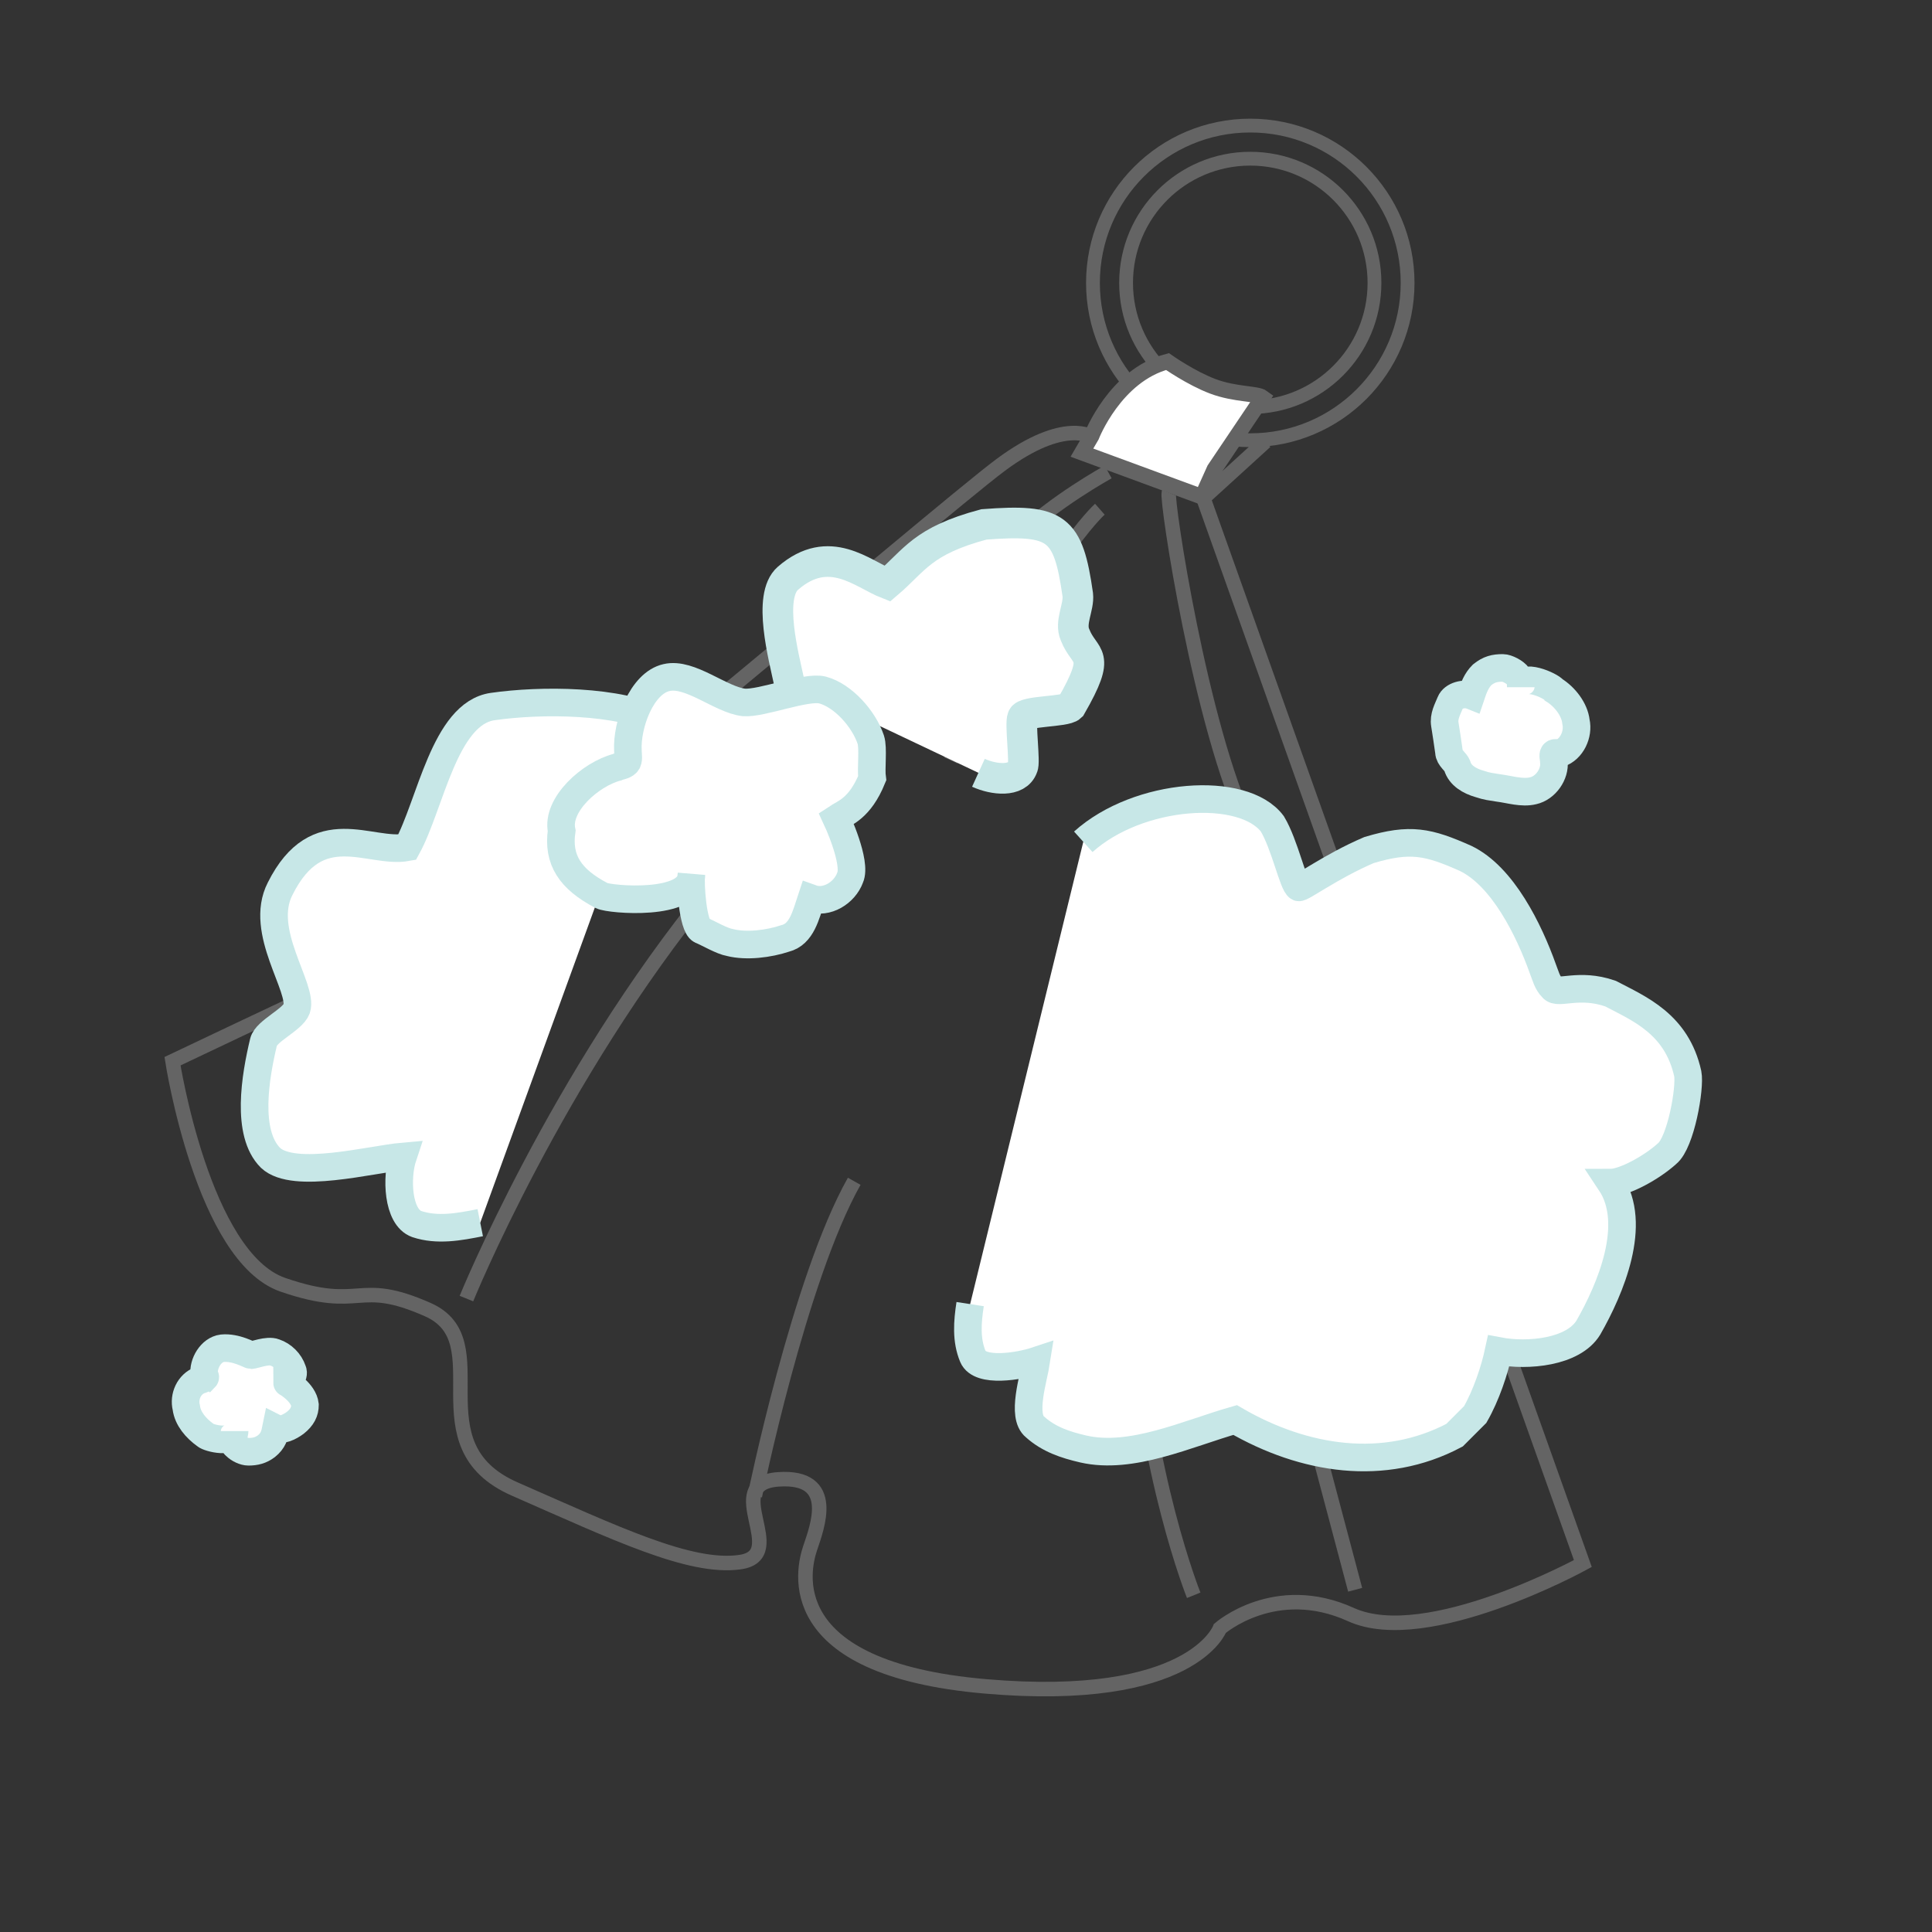 <?xml version="1.0" encoding="UTF-8"?> <!-- Generator: Adobe Illustrator 22.1.0, SVG Export Plug-In . SVG Version: 6.00 Build 0) --> <svg xmlns="http://www.w3.org/2000/svg" xmlns:xlink="http://www.w3.org/1999/xlink" version="1.1" id="レイヤー_1" x="0px" y="0px" viewBox="0 0 140 140" style="enable-background:new 0 0 140 140;" xml:space="preserve"><rect x="0" y="0" width="140" height="140" fill="#333333" stroke="none"/> <style type="text/css"> .st0{display:none;} .st1{display:inline;} .st2{fill:#C7E7E7;stroke:#646464;stroke-miterlimit:10;} .st3{fill:none;stroke:#646464;stroke-miterlimit:10;} .st4{fill:#FFFFFF;stroke:#646464;stroke-miterlimit:10;} .st5{fill:none;stroke:#FFA943;stroke-miterlimit:10;stroke-dasharray:0.993,0.993;} .st6{fill:#FFA943;} .st7{display:inline;fill:none;stroke:#646464;stroke-miterlimit:10;} .st8{display:inline;fill:none;stroke:#D8D8D8;stroke-width:0.946;stroke-miterlimit:10;} .st9{display:inline;fill:none;stroke:#D8D8D8;stroke-width:1.044;stroke-miterlimit:10;} .st10{fill:#FFFFFF;stroke:#646464;stroke-width:1.124;stroke-miterlimit:10;} .st11{fill:none;stroke:#646464;stroke-width:1.051;stroke-miterlimit:10;} .st12{fill:none;stroke:#646464;stroke-width:1.058;stroke-miterlimit:10;} .st13{fill:#FFFFFF;stroke:#C7E7E7;stroke-width:2;stroke-miterlimit:10;} .st14{fill:#FFFFFF;stroke:#C7E7E7;stroke-width:2.22;stroke-miterlimit:10;} .st15{fill:none;stroke:#646464;stroke-width:0.927;stroke-miterlimit:10;} </style> <g id="レイヤー_1_2_" class="st0"> <title>アートボード 1</title> <g id="レイヤー_1_1_" class="st1"> <path class="st2" d="M3.9-65.5c0,0-5.3-17.3,2.6-30.6c6.5-10.9,24.2-13.2,34-11.4c9.8,1.8,19.6,11.3,21.9,23.4 c1.1,6,1,12.2-0.2,18.2"></path> <path class="st3" d="M59-65.8c0,0,5.2-2.4,5.9,3.9c0.5,4.1-2.5,10.4-5.9,9.8"></path> <path class="st4" d="M22.7-2.7c0,0,3-15.2,0-23.4S8.8-34.9,7-54.2C5.3-72.1,7.8-93.9,28.2-98.1c2.7-0.5,5.4-0.6,8.1-0.3 c21.9,3.6,24.6,25.8,22.9,44.1c-1.9,19.4-12.7,20-15.8,28.2s0,23.4,0,23.4"></path> <path class="st3" d="M45.9-94.9c0,0-25.5,1.9-36.1,12.5"></path> <path class="st3" d="M12.7-88c0,0,10.2-7.7,28.1-9.1"></path> <path class="st3" d="M7.1-65.8c0,0-5.2-2.4-5.9,3.9c-0.5,4.1,2.5,10.4,5.9,9.8"></path> <path class="st3" d="M10-68.5c0,0,6.6,4.1,10.7-1.6"></path> <line class="st3" x1="12.5" y1="-67.1" x2="11.6" y2="-64"></line> <line class="st3" x1="15.2" y1="-66.7" x2="15.2" y2="-63.7"></line> <line class="st3" x1="17.5" y1="-67.1" x2="18.8" y2="-64.4"></line> <path class="st3" d="M55.7-68.5c0,0-6.6,4.1-10.7-1.6"></path> <line class="st3" x1="53.2" y1="-67.1" x2="54.1" y2="-64"></line> <line class="st3" x1="50.5" y1="-66.7" x2="50.5" y2="-63.7"></line> <line class="st3" x1="48.2" y1="-67.1" x2="46.9" y2="-64.4"></line> <path class="st3" d="M42-78.6c0,0-4.8,1.3-4.8,9.3c0,8.9,0.2,14.9,0.2,14.9c-3,0.4-5.9,0.4-8.9,0"></path> <path class="st3" d="M24.5-47.4c1.5,2.5,4.1,4.1,7,4.3c3.6,0.3,7.1-1.3,9.2-4.2"></path> <path class="st3" d="M3.4-43.6c0,0,0.8-2.3-0.3-3S1.4-46.1,1-45.4s-3.6,7.3-3.6,7.3"></path> <path class="st4" d="M-8,7.3l6.8-16.1c9.8-4.2,11-19.5,11-19.5c1-2.3,7.7-9.2,9.8-12s1.8-4.9,1.5-5.5S19.4-45,19.4-45 c0.7-1,1.3-2.1,1.8-3.3c0.4-0.9,0.1-2-0.7-2.6c-0.3-0.2-2.1,1.4-2.1,1.4c0.5-1,0.8-2,1.1-3c0.3-0.7-0.1-1.6-0.8-1.9h-0.1 c-0.1,0-0.2-0.1-0.4-0.1L15-51.9c0.4-0.6,0.4-1.5,0-2.1c-0.6-1.2-2.1,0.2-2.1,0.2L-3.5-37.4C-4-36.7-4.4-36-4.6-35.1 c-0.5,1.6-4.6,21.3-4.6,21.3l-6.7,15.9"></path> <line class="st3" x1="15.1" y1="-51.8" x2="4.8" y2="-40.8"></line> <line class="st3" x1="18.5" y1="-49.4" x2="7.4" y2="-37.7"></line> <line class="st3" x1="19.5" y1="-45" x2="10.5" y2="-35.4"></line> <g> <path class="st3" d="M82.3-29.1c0,0-1.4,2-0.5,3s1.8,0,2.4-0.6s5.5-6,5.5-6"></path> <path class="st4" d="M107.4-74.8l-11,13.6c-10.6,1.3-16,15.7-16,15.7c-1.6,1.9-9.9,6.7-12.7,8.8s-3.1,4.2-3,4.9 c0.1,0.7,1.9-0.3,1.9-0.3c-1,0.8-1.9,1.7-2.6,2.7c-0.6,0.8-0.7,1.9,0,2.7c0.2,0.3,2.4-0.8,2.4-0.8c-0.7,0.8-1.3,1.7-1.9,2.6 c0,0,0,0,0,0.1c-0.4,0.7-0.3,1.6,0.4,2c0.1,0,0.2,0.2,0.4,0.2l3.8-1.6c-0.6,0.5-0.8,1.3-0.6,2c0.2,1.3,2.1,0.4,2.1,0.4L90.9-33 c0.7-0.5,1.3-1.2,1.7-1.9c0.9-1.4,10.3-19.2,10.3-19.2l10.8-13.4"></path> <line class="st3" x1="68.8" y1="-24.5" x2="81.8" y2="-32.2"></line> <line class="st3" x1="66.2" y1="-27.7" x2="80.1" y2="-35.9"></line> <line class="st3" x1="66.5" y1="-32.2" x2="77.8" y2="-38.9"></line> </g> <g> <path class="st3" d="M114.7-35.9c0,0-5.5,4.8-6.1,5.4S107-29,108-28.2c1,0.9,3-0.5,3-0.5"></path> <path class="st4" d="M150.1-59.2l-13.6,10.6c0,0-18,9.1-19.4,10c-0.7,0.4-1.4,1-1.9,1.7l-11.6,20.1c0,0-1,1.8,0.4,2.1 c0.7,0.2,1.5,0,2-0.5l-1.7,3.8c0.1,0.2,0.2,0.3,0.2,0.4c0.4,0.7,1.3,0.9,2,0.4c0,0,0,0,0.1,0c0.9-0.5,1.8-1.2,2.6-1.8 c0,0-1.1,2.2-0.8,2.4c0.8,0.6,1.9,0.6,2.7,0c1-0.8,1.9-1.6,2.7-2.6c0,0-1,1.7-0.3,1.8s2.8-0.1,4.9-2.9c2.2-2.8,7.1-11,9.1-12.6 c0,0,14.5-5.1,16-15.7l13.8-10.7"></path> <line class="st3" x1="114" y1="-28.1" x2="106" y2="-15.3"></line> <line class="st3" x1="117.7" y1="-26.4" x2="109.2" y2="-12.6"></line> <line class="st3" x1="120.7" y1="-24" x2="113.7" y2="-12.8"></line> </g> </g> <g id="レイヤー_2_1_" class="st1"> <path class="st5" d="M-39.9,152.1c0,0,7.6,1.7,13.6-2.1"></path> <polygon class="st6" points="-27,154.1 -27.7,153.8 -26.6,150.1 -30.4,149.2 -30.2,148.4 -25.6,149.5 "></polygon> <path class="st5" d="M-58.9,152.1c0,0-7.6,1.7-13.6-2.1"></path> <polygon class="st6" points="-68.5,148.4 -68.3,149.2 -72.2,150.1 -71,153.8 -71.8,154.1 -73.2,149.5 "></polygon> <path class="st5" d="M-42,178.6c0,0,11.1-7.1,13.5-18.7"></path> <polygon class="st6" points="-25.5,164 -26.3,164.5 -28.7,160.2 -32.8,162.9 -33.4,162.1 -28.4,158.8 "></polygon> <path class="st5" d="M-57.1,177.7c0,0-11.1-7.1-13.5-18.7"></path> <polygon class="st6" points="-65.8,161.2 -66.3,162.1 -70.4,159.4 -72.8,163.7 -73.7,163.2 -70.8,157.9 "></polygon> </g> </g> <g id="レイヤー_2_2_" class="st0"> <path class="st7" d="M262.4,177.9l-13.8,14.2c0,0-3.9-0.6-7.6,1.1s-17.4,11.6-17.4,11.6s-2.1,1.2-2,2s1.2,1.5,3.8,0.9 s3.9-2.1,3.9-2.1s2.8,1.4,7.4,0"></path> <path class="st7" d="M269.5,183.9l-9.5,11.8L243.9,216L225,227.1c0,0-2.4,0.5-2.6-0.2s0-2.1,0-2.1l10.8-6.4l-15.5,9 c0,0-1.9,0-1.2-1.5s0.8-1.8,1.4-2.4s13.8-9.1,13.8-9.1l-14.9,9.2c0,0-1.8-0.1-1.2-1.4s2-2.9,2.5-3.4s11.8-7.4,11.8-7.4l-11.2,6.9 c0,0-2,0.4-1.9-0.9s2.8-3.5,2.8-3.5s12-7.9,12.6-8.6s2.1-2.5,2.1-2.5"></path> <path class="st8" d="M48.4,107.2c4.8-2,9.6-4.2,13.2-7.9c2.5-2.6,4.3-6.1,7.5-7.8c2.1-1.2,4.6-1.4,7-1.9c4.3-0.7,8.7-2,12.2-4.7 c1.1-0.8,2.2-1.8,3.4-2.5s2.8-1,4.1-0.5c1.3,0.5,2.2,2.2,1.6,3.4c-0.4,0.9-1.4,1.3-2.2,1.8c-1.8,1-3.5,2.2-5,3.6 c-2.1,2-4.1,4.4-6.9,4.9"></path> <path class="st8" d="M33.7,64.6c4.1-1.2,8.1-2.4,12.2-3.6c2.4-0.7,4.9-1.5,6.9-3c0.9-0.7,1.7-1.5,2.6-2.2c1.9-1.5,4.3-2.3,6.6-3.2 c3.3-1.3,6.5-3,8.8-5.8"></path> <path class="st8" d="M34.8,50.7c2.4-1,4.9-1.1,7.5-1.3c2.5-0.3,5.1-0.7,7.2-2.2"></path> <path class="st8" d="M53.6,46c2.6-0.9,5.2-1.9,7.5-3.4c1.1-0.7,2.1-1.6,3.4-2c1.4-0.5,3-0.4,4.5-0.2c0.7,0.1,1.5,0.2,2.1,0.8 c0.7,0.6,0.8,1.7,0.5,2.6c-0.3,0.9-0.8,1.6-1.4,2.4c-0.5,0.6-1,1.3-1.5,1.9"></path> <path class="st8" d="M50.5,36.6c5-2.4,3.6-2,8.6-4.4c1.3-0.6,2.7-1.3,4.2-1.6c2.6-0.6,5.3-0.1,7.9,0.5c4.1,0.9,8.2,2.2,12.2,3.7 c0.3,0.1,0.6,0.2,0.8,0.4c0.4,0.3,0.6,0.9,0.8,1.4c0.8,2.1,2.3,3.8,4.2,5c1.2,0.8,2.8,1.5,3.2,2.9c0.5,1.6-1,3.4-2.7,3.7 s-3.4-0.5-4.8-1.6c-1.4-1-2.6-2.3-4-3.2c-1.8-1.1-3.9-1.5-5.9-2c-2-0.4-4-0.9-6-1.3"></path> <path class="st8" d="M70.2,29.9c5-1.8,10.8-1,15.2,2c2.1,1.5,3.8,3.4,6,4.8c2.6,1.7,5.6,2.7,8,4.7c0.5,0.4,1.1,1.1,1,1.7 c-0.1,0.9-1.3,1.3-2.2,1.3c-1.4,0.1-2.8,0-4.1-0.4"></path> <path class="st8" d="M67.9,48.3c1-0.9,1.9-1.9,2.4-3.2c0.1-0.4,0.2-0.7,0.2-1.1c-0.2-1-1.3-1.4-2.3-1.5c-1.2-0.1-3.6,0.1-3.8,1.6 C64.2,45.5,67,47.4,67.9,48.3z"></path> <path class="st8" d="M52,60.7c-0.8,0.2-1.5,0.4-2.3,0.6c-3.2,0.8-6.4,1.6-9.7,2.4c0,4,0.6,7.9,1.8,11.7c0.2,0.7,0.5,1.5,1,2.1 s1.4,0.9,2.1,0.6c0.5-0.2,0.9-0.8,1.5-0.9c0.3,0,0.6,0,0.8,0.1c1.9,0.7,3.1,2.9,2.8,4.9"></path> <path class="st8" d="M50.2,76.1c9-4.3,18.3-8,27.8-11c9.6-3,19.7-5.5,27.7-11.7"></path> <path class="st8" d="M95.7,65.1c-5.4,1.5-10.7,3.4-16,5.3c-7.1,2.6-14.1,5.1-21.2,7.7c-2.4,0.9-5.1,2.1-5.5,4.6 c-0.3,1.7,0.7,3.3,1.4,4.9c0.2,0.3,0.3,0.7,0.2,1.1c-0.2,0.9-1.3,1.1-2,1.6c-1.2,0.8-1.6,2.6-0.9,3.8c0.8,1.2,2.6,1.6,3.8,0.8"></path> <path class="st8" d="M71.8,47c2.9-0.6,5.9-1.1,8.8-1.7c0.9-0.2,1.8-0.4,2.4-1.1"></path> <path class="st8" d="M94.9,38.5c2.9,0.6,5.8,0.7,8.7,0.3c3-0.4,6.2-1.2,9.1-0.3c1.4,0.5,2.7,1.3,3.9,2.3c4.4,3.3,8.7,7.4,9.6,12.8"></path> <path class="st8" d="M122.9,57.6c-2.8,0.3-5.2,1.8-7.5,3.4c-3.2,2.2-6.5,4.6-8.2,8.2c-1.1,2.2-1.4,4.8-2.4,7 c-1,2.3-2.7,4.2-4.3,6.1c0.3-0.1,0.6-0.2,0.9-0.4"></path> <path class="st8" d="M124.8,54.4c-0.3,0.9,0.1,2,0.9,2.6s1.9,0.7,2.8,0.5c-0.1-0.2-0.2-0.4-0.1-0.6"></path> <path class="st8" d="M127.3,54.2c1.9,0.2,3.5,1.9,4.2,3.7s0.7,3.8,0.7,5.8c-0.2-0.2-0.4-0.3-0.6-0.5"></path> <path class="st8" d="M130.5,80.5c-1.9,0.2-4-0.8-5-2.5c-1.1-1.6-1.1-3.9-0.2-5.6c2.1-3.8,7.1-2.2,6.1-7.6c0.5,1.6,0.7,3.5,0.2,5.1"></path> <path class="st8" d="M130.5,67c1.9,3.3,3.1,7,3.3,10.8c0,0.6,0,1.3-0.1,1.9c-0.3,1-1.2,1.9-2.1,2.4c-1.3,0.8-2.9,1.2-4.5,1 c0-0.5,0.2-0.9,0.5-1.3"></path> <path class="st8" d="M129.3,70.8c-2.2,1.7-3.7,4.4-3.3,7.1s2.8,5.2,5.5,5.1c0.2,0,0.4,0,0.5-0.2c0.1-0.1,0.1-0.2,0.1-0.4 c0.1-0.9-0.1-1.8-0.6-2.5"></path> <path class="st8" d="M129.8,65.8c1-3.3,0.7-7-0.9-10"></path> <path class="st8" d="M110.6,57.3c-2.1-0.8-4.3-1-6.5-0.8"></path> <path class="st8" d="M95.5,82.7c-0.8-0.3-1.6,0.2-2.2,0.8c-0.5,0.5-0.9,1.3-0.5,1.9c0.5,0.5,1.5,0.3,1.8,0.9 c0.7-0.4,1.6-0.7,2.5-0.7c0.1-0.7,0.3-1.3,0.1-2c-0.2-0.7-0.7-1.3-1.4-1.3"></path> <path class="st8" d="M65.9,118.7c4.6-2.5,8.8-5.7,13.2-8.4c4.1-2.6,8.3-4.8,12.8-6.8c2-0.9,4-1.6,6.1-2c3.8-0.6,7.8,0.4,11.5-0.8 c2.1-6.6,3.6-13.5,4.2-20.4c0.1-0.9,0.2-1.8,0-2.6c-0.1-0.7-0.3-1.4-0.5-2.1c-0.8-3.5,0.2-7.4-1.6-10.4"></path> <path class="st8" d="M108.2,68.7c-0.3,4.9-1.3,9.7-2.9,14.3c-0.1,0.3-0.2,0.6-0.4,0.9c-0.2,0.3-0.6,0.5-0.9,0.6 c-2.1,1-4.3,1.9-5.7,3.8c-0.2,0.3-0.4,0.6-0.7,0.7c-0.2,0-0.4,0-0.7,0c-0.6,0-1.2,0-1.8,0"></path> <path class="st8" d="M114.7,89.4c1.2-0.7,2.3-1.4,3.5-2.2c0.5-0.3,1.1-0.7,1.3-1.2c0.1-0.3,0.1-0.7,0.1-1.1 c-0.2-5.6-0.3-11.3-0.5-16.9c0-1.3-0.1-2.7-0.9-3.8c-0.8-1.1,0-2.5-0.5-3.8"></path> <path class="st8" d="M117,57.4c-0.5-0.5-1.2-0.8-1.9-0.8c-0.7,0-1.4,0.2-2.1,0.4c-0.5,0.2-1.1,0.3-1.5,0.7 c-0.8,0.8-0.6,2.2-0.3,3.3"></path> <path class="st8" d="M114.5,58.5c-0.2,0.6-0.3,1.2-0.3,1.9c0,1,0.6,2.1,1.6,2.2c0.3,0,0.6-0.1,0.9-0.2"></path> <path class="st8" d="M34,64.7c-1.1,0-2.3,0-3.3,0.4c-1.7,0.6-3.1,1.8-4.1,3.2c-1,1.4-1.6,3.1-2.1,4.8"></path> <path class="st8" d="M14.3,56.7C10.1,57.3,7,64.6,3,66.1"></path> <path class="st8" d="M26.8,69.1c-0.8,2.5-6.3,7.2-14.9,13.4c0.2,0,0.3,0.1,0.5,0.1"></path> <path class="st9" d="M59.3,30.6c-0.5-0.1-18.8,3-19.8,4S21.8,52.2,21.8,52.2s0.5-0.7-7.8,4.8"></path> </g> <circle class="st3" cx="90.6" cy="20.5" r="9"></circle> <circle class="st3" cx="90.6" cy="20.5" r="11.4"></circle> <path class="st10" d="M88,34l3.5-5.2c-0.4-0.3-2-0.2-3.6-0.8c-1.6-0.6-3.3-1.8-3.3-1.8c-3.8,1-5.5,5.4-5.5,5.4l-0.7,1.2l8.7,3.2 L88,34z"></path> <path class="st11" d="M79.2,31.7c0,0-2-1.5-6.7,2S32.7,67.4,26.7,70.2c-6,2.8-14.2,6.7-14.2,6.7s2.2,14.2,8,16.2s5.3-0.5,10.5,1.8 s-1,9.8,6.3,13s12.7,5.8,16.3,5.3c3.7-0.5-1.5-5.7,2.8-6s2.8,3.5,2.3,5s-2.3,8.7,12.7,10s17-4.2,17-4.2s4-3.5,9.5-1 s16.8-3.7,16.8-3.7L87.2,36.1l4.5-4.1"></path> <path class="st11" d="M84.7,35.7c-0.2,0.5,2.3,17,5.8,24.3s5.2,14.7,5.2,14.7"></path> <path class="st12" d="M33.8,94.1c0,0,6.5-16,17.6-29.6s14.3-21.1,14.3-21.1"></path> <path class="st11" d="M80.3,34.2c0,0-4,2.2-6.5,4.7"></path> <path class="st11" d="M79.7,36.9c0,0-4.2,3.7-10.8,18.2"></path> <path class="st11" d="M54.7,108.4c0,0,3.2-15.7,7.2-22.8"></path> <line class="st11" x1="90.5" y1="86.2" x2="98.2" y2="115.2"></line> <path class="st11" d="M80,60.7"></path> <path class="st11" d="M86.5,115.6c0,0-3.5-8.7-4.3-21.3c-0.8-12.7-1.5-25-1.5-25"></path> <path class="st13" d="M78.5,61c4-3.6,11.6-4.1,13.7-1.3c0.9,1.5,1.5,4.4,1.9,4.6c0.2,0.1,2.3-1.5,5.1-2.7c3-0.9,4.3-0.6,7,0.6 c2.7,1.3,4.6,5.2,5.6,8c0.2,0.5,0.3,1,0.7,1.4c0.4,0.5,1.9-0.4,4.2,0.4c2.1,1.1,4.8,2.2,5.6,5.8c0.2,1-0.5,5-1.5,5.8 c-1.1,1-3.1,2.1-4.1,2.1c2,3,0,7.7-1.6,10.5c-1.1,1.8-4.4,2.1-6.5,1.7c-0.3,1.4-0.9,3.2-1.7,4.6c-0.5,0.5-1,1-1.5,1.5 c-5.1,2.7-10.9,1.8-15.9-1.1c-3.5,1-7.5,2.9-11,2.1c-1.3-0.3-2.5-0.7-3.5-1.6c-1-0.8-0.1-3.5,0.1-4.8c-1.2,0.4-4.1,0.9-4.6-0.3 s-0.4-2.5-0.2-3.8"></path> <path class="st13" d="M48,52.3c-3.2-1.6-8.8-1.6-12.3-1.1s-4.5,7.1-6.2,10.2c-2.7,0.5-6.5-2.4-9.2,3c-1.6,3.1,1.7,7.2,1.2,8.7 c-0.3,0.8-2.2,1.6-2.4,2.4c-0.6,2.5-1.3,6.6,0.5,8.4c1.7,1.6,7.3,0.1,9.6-0.1c-0.5,1.5-0.4,4.4,1,4.9c1.5,0.5,3.1,0.2,4.6-0.1"></path> <path class="st14" d="M57.2,49.5c-0.4-1.9-1.6-6.3-0.1-7.6c3-2.6,5.4-0.3,7.2,0.4c2-1.7,2.5-3.1,7-4.3c5.3-0.4,6.1,0.2,6.8,5.1 c0.1,0.9-0.6,2-0.2,2.9c0.7,1.8,2,1.2-0.3,5.2c-0.4,0.4-3.4,0.3-3.5,0.8c-0.2,0.4,0.2,3.3,0,3.6c-0.4,1.1-2.1,0.9-3.2,0.4"></path> <path class="st13" d="M40.7,60.2c-0.4-1.9,2.1-4.1,4-4.6c0.2-0.1,0.5-0.1,0.7-0.3s0.1-0.6,0.1-0.9c-0.1-1.9,1-4.9,2.8-5.3 c1.7-0.4,3.9,1.6,5.6,1.8c1.3,0.1,4.5-1.2,5.7-0.9c1.5,0.4,3,2.1,3.5,3.6c0.2,0.6,0,2.1,0.1,2.8c-0.9,2.2-2,2.5-2.6,2.9 c0,0,1.5,3.2,1,4.3c-0.4,1.1-1.7,1.9-2.8,1.5c-0.4,1.2-0.7,2.6-1.9,2.9c-1.2,0.4-2.8,0.6-4,0.3c-0.6-0.1-1.6-0.7-2.1-0.9 c-0.6-0.3-0.8-3.4-0.7-4c0,2.3-5.9,1.8-6.5,1.5C41.3,63.7,40.4,62.3,40.7,60.2z"></path> <g id="レイヤー_4" class="st0"> <g class="st1"> <path class="st3" d="M168.5,172.1c0,0-8.3-18.7-21.7-14.2c-13.3,4.5-47.7,9.7-47.7,9.7l-20,2.5c0,0-2.3,13.7,0.7,18s4.3,8.8,7,8.8 s5.7-1.8,7.2,3.5s-1,3.7,1.7,6.2s-4.5,3.7-0.8,7.2s11.2,5.2,11.2,5.2s3.8,2.5,3.5,5.5s2.2,7.2,6,7.8s3.8,0.7,3.8,0.7 s26-32.3,27.3-37.2c1.3-4.8,5.2-10.7,8.2-12.5s12.3-7.5,13.2-7.7C168.8,175.4,168.5,172.1,168.5,172.1z"></path> <path class="st3" d="M88.5,195.2c0.7,0,29-11.8,40-14.2c11-2.3,20.5-12,24.8-11.7"></path> <path class="st3" d="M95.5,200.4c0,0,7.3-4.7,15-6.3c7.7-1.7,28.3-12.3,28.3-12.3"></path> <line class="st3" x1="108.3" y1="217.7" x2="138.3" y2="188.2"></line> <line class="st3" x1="110.3" y1="222.1" x2="115.7" y2="215.1"></line> <path class="st3" d="M168.5,172.1c0,0,7,3.3,6.3,7.8s-0.8,5.8-0.8,5.8l-1.8,0.8c0,0,0.5-6.2,0.5-8.2s-3.8-4-3.8-4"></path> <path class="st3" d="M170.7,186.6c0,0-0.4,0.4-1,1.1c-1.8,2.1-5,6.6-2,9.9c4,4.3,4.8,5.7,7.3,3.2s3.3-10.8,1.2-13.3 c-2.2-2.5-3-2.2-4.5-1.5s-1.5,0.7-1.5,0.7"></path> <path class="st15" d="M168.2,193.8c-0.1,1.6,2.5,5.3,3.6,5.7s3-0.2,3.7-2.9s1-6.5,0-7.8s-3.1-1.8-4.6,0S168.2,193.8,168.2,193.8z"></path> </g> <path class="st7" d="M198.5,97.4c0,0,14.2-7.8,14.7-8.3s5.3-8.3,10.8-10.7s13-4.2,15.5-6s5.3-4.2,7.7-2c2.3,2.2,0,3.7-0.7,4.5 c-0.3,0.3-1.1,1.3-2.3,2.5c-1.7,1.7-4.2,4-6.8,5.8c-4.5,3.2-5,4.3-5,4.3"></path> <path class="st7" d="M244.2,77.4l10.7-4.7c0,0,2.7-13.3,3-15s0.2-8.2,4.2-7.2c0,0,1.8-1,2,6.3s-2.2,19-2.2,19s-0.1,1.3-0.5,2.9 c-0.6,2.3-1.9,5.3-4.7,6.4c-4.7,1.8-18.8,11.5-29.2,14.8c-10.3,3.3-16,5.5-19.7,7.8"></path> <path class="st7" d="M261.3,79.2c0,0,9.3-3.5,8.3-3.3c0,0-1.2-20.5-1.2-23.8s-1.3-8.3-1.3-8.3s-4.3-1.2-5,1.2 c-0.7,2.3-0.8,6.3-0.8,6.3"></path> <path class="st7" d="M166,67.2l11-10.8c0,0,4.2-4.3,9.5-5s11.7-1.7,17.8-6.3c6.2-4.7,12.7-7,16-11.2s0.2-5.8-2.3-5.3 s-5.2,0.8-10.5,3.7c-5.3,2.8-11.7,4.3-15.5,4.8s-6.7,0.8-6.7,0.8"></path> <path class="st7" d="M153.7,53.7c0,0,8.3-9.5,11.3-10.5s13.3-8.8,16.3-12.3s5.7-9.2,14-10.5s17.5-2,17.5-2s11.7-1.3,14.3-1 c2.7,0.3,3.7-0.8,9.8,3.8s13,8.3,13.2,9s0,4.7-6.3,2.3c-6.3-2.3-8.5-4.3-8.5-4.3"></path> <path class="st7" d="M200.7,24.6c0,0,10.5-6.7,14.2-6.3c3.7,0.3,15.2,3,15.2,3s4.3,1.8,6.5,4.5s6.8,8.2,6.8,8.2s-3.2,4.5-10-0.5 s-11.3-6-11.3-6l-6.2,0.8"></path> </g> <path class="st13" d="M114.2,52.3c0.2,0.9-0.3,2-1.2,2.3c-0.1,0-0.3-0.1-0.4,0c-0.1,0.1,0,0.4,0,0.6c0.1,0.9-0.6,1.9-1.5,2.1 c-0.8,0.2-1.7-0.1-2.5-0.2c-0.6-0.1-0.8-0.1-1.4-0.3c-0.7-0.2-1.4-0.6-1.6-1.3c-0.1-0.3-0.6-0.6-0.6-1c-0.1-0.7-0.2-1.4-0.3-2 c-0.1-0.6,0.2-1.1,0.4-1.6c0.2-0.5,1-0.7,1.5-0.5c0.2-0.6,0.4-1.1,0.8-1.5c0.5-0.4,0.9-0.5,1.5-0.5c0.3,0,0.9,0.3,1.1,0.6 c0.2,0.2,0.2,0.5,0.2,0.8c0-1.1,2.2-0.1,2.4,0.2C113.4,50.5,114.1,51.4,114.2,52.3z"></path> <path class="st13" d="M13.5,102c-0.2-0.8,0.2-1.7,1-2c0.1,0,0.2-0.1,0.3-0.1c0.1-0.1,0.1-0.1,0-0.3c-0.1-0.8,0.5-1.8,1.3-1.9 c1-0.1,2,0.5,2.1,0.5c0.2,0,1.2-0.4,1.7-0.2c0.6,0.2,1.1,0.7,1.3,1.3c0.2,0.4-0.4,1-0.4,0.9c0,0,1.2,0.7,1.3,1.6 c0,0.5-0.2,0.9-0.7,1.3c-0.4,0.3-1,0.6-1.4,0.4c-0.1,0.5-0.2,0.9-0.7,1.3c-0.4,0.3-0.8,0.4-1.3,0.4c-0.3,0-0.7-0.2-0.9-0.4 c-0.5-0.4-0.1-0.8-0.1-1.1c0,1-1.9,0.5-2.1,0.3C14.2,103.5,13.6,102.8,13.5,102z"></path> </svg> 